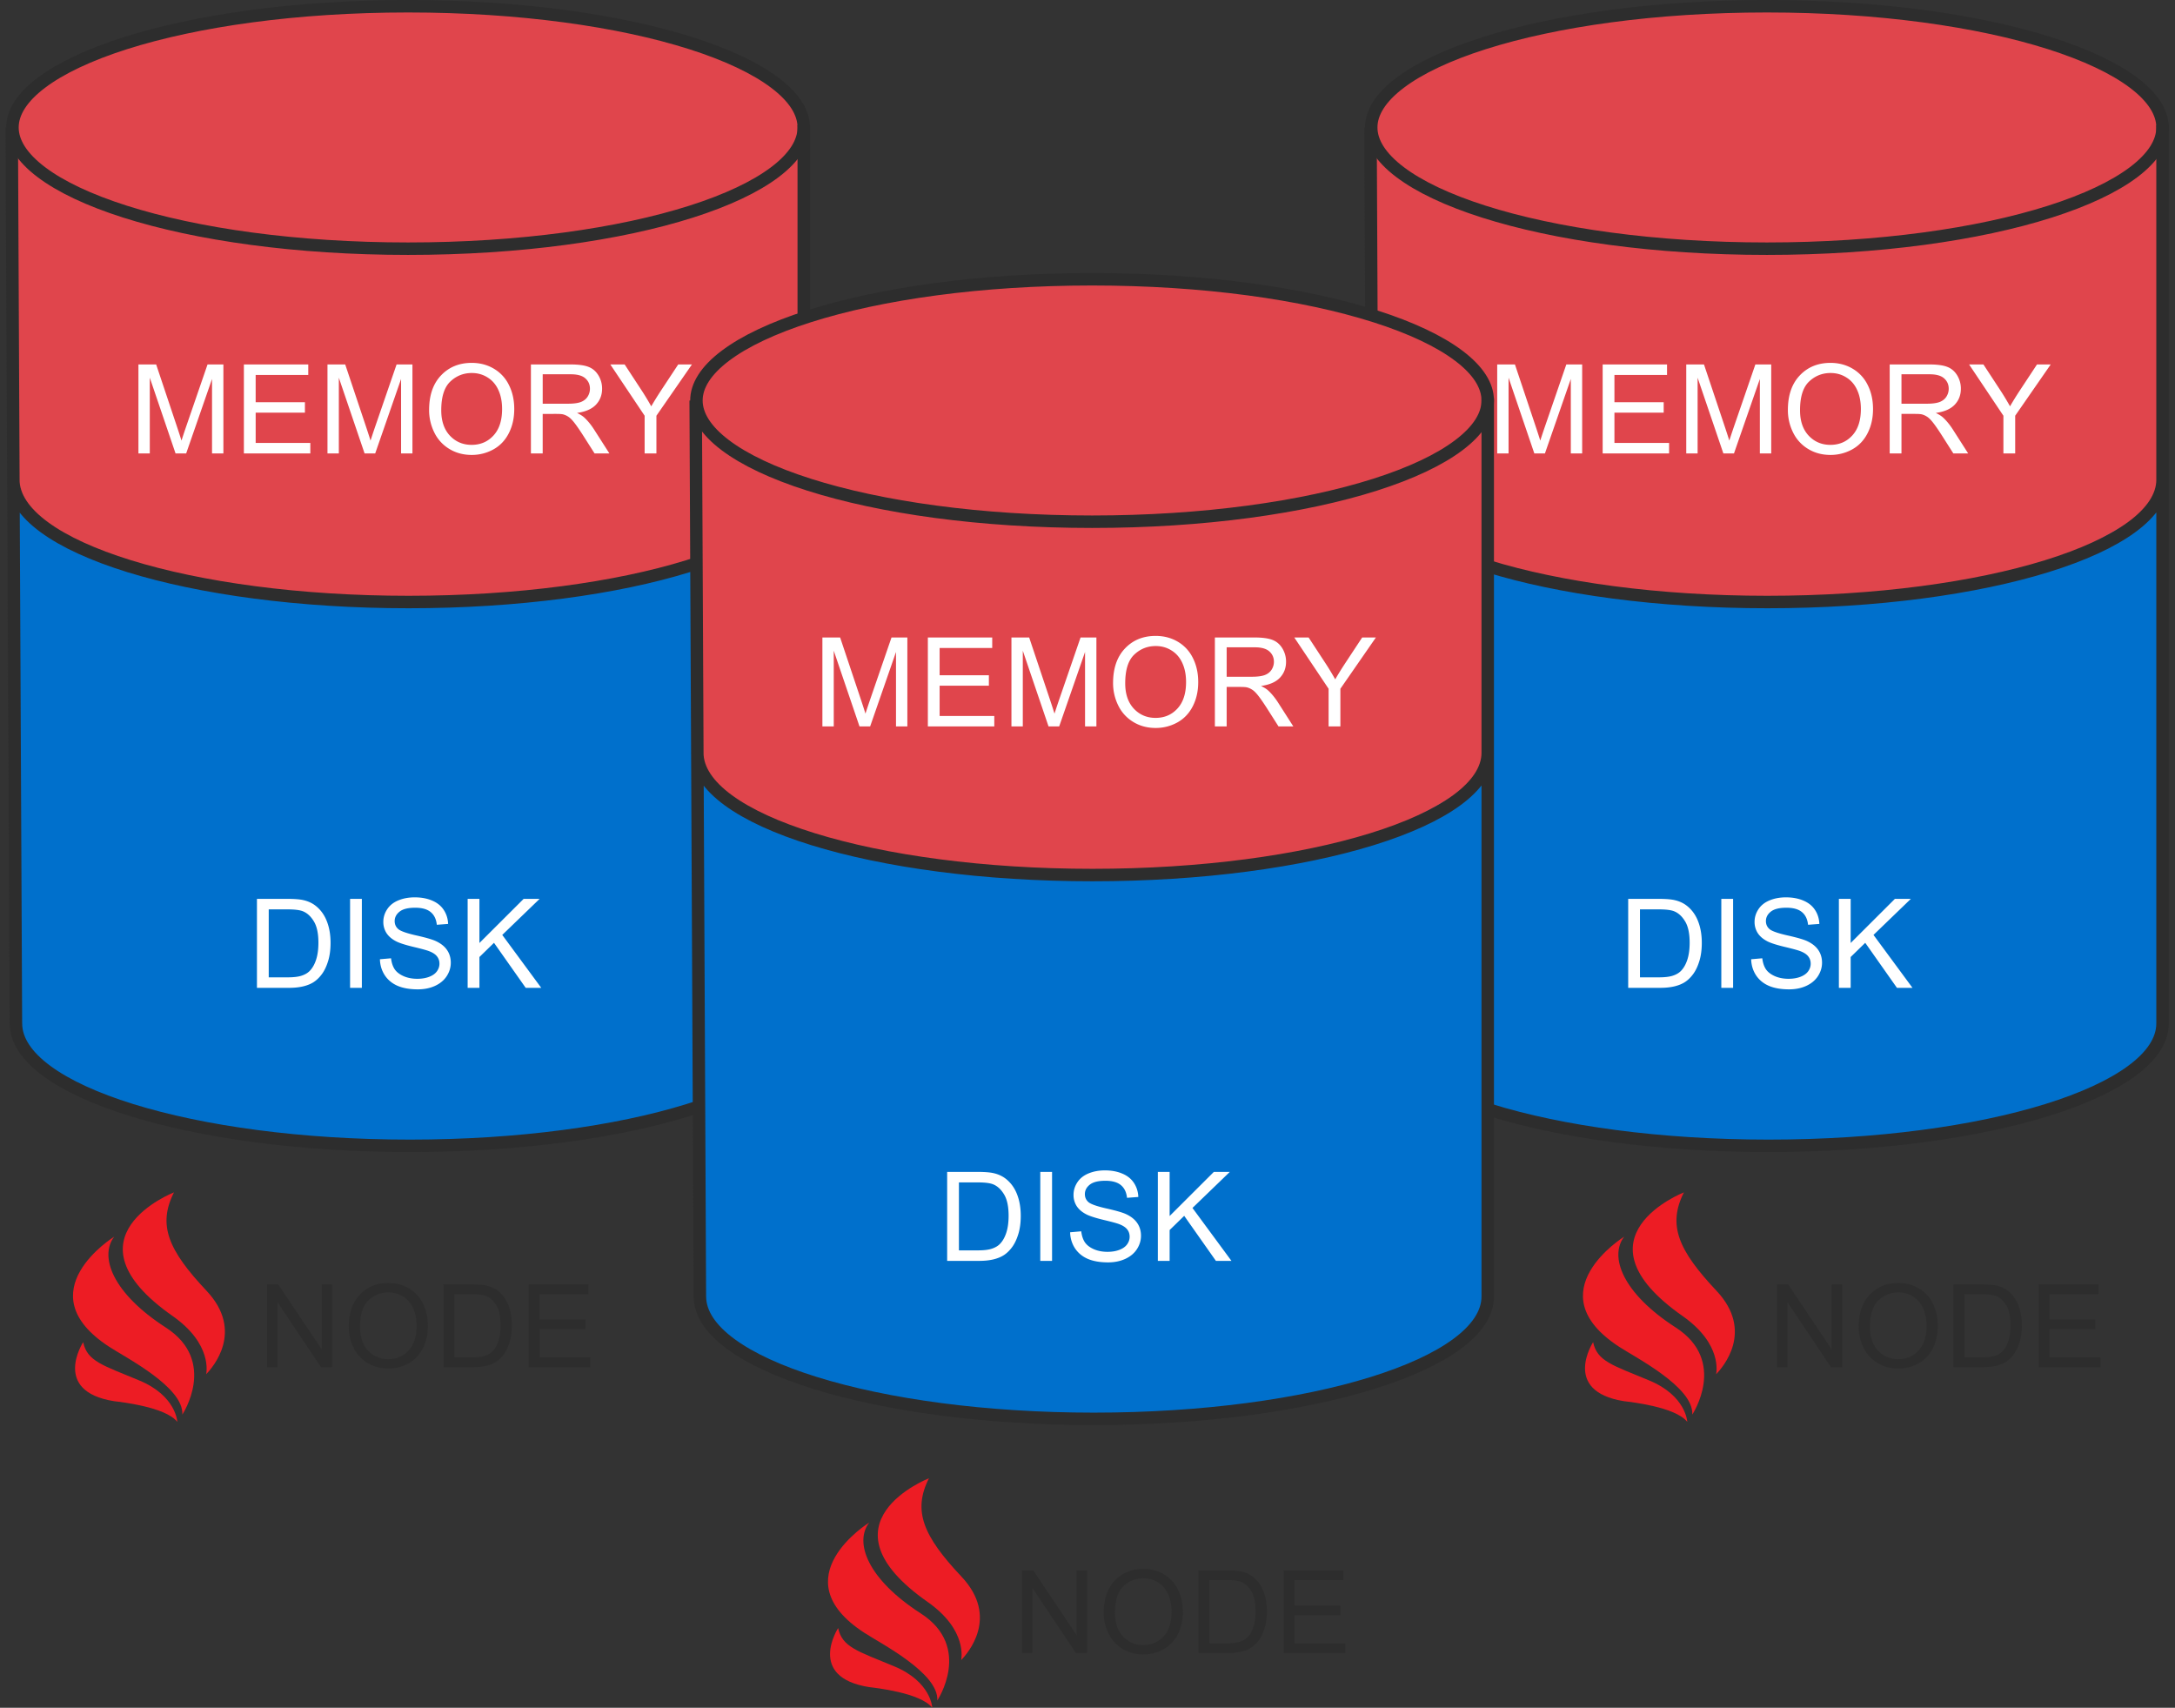 <svg width="349" height="274" fill="none" xmlns="http://www.w3.org/2000/svg"><rect width="100%" height="100%" fill="#333333" stroke="none"/><path d="M2.625 108.06V24.067s16.728 16.227 63.492 16.227c46.763 0 62.75-15.924 62.75-15.924v83.69c-19.509 28.638-117.362 20.08-126.242 0Z" fill="#E0454C"/><path d="M2.259 166.261V80.874s16.178 16.517 62.94 16.517c46.764 0 63.626-17.598 63.626-17.598v86.468c-19.887 24.931-114.463 20.257-126.566 0Z" fill="#0070CC"/><path d="M128.971 20.45c0 2.368-1.496 4.798-4.623 7.162-3.111 2.351-7.683 4.512-13.441 6.345-11.505 3.661-27.519 5.942-45.421 5.942-17.903 0-33.917-2.28-45.421-5.942-5.758-1.833-10.33-3.994-13.442-6.345C3.496 25.248 2 22.818 2 20.45c0-2.369 1.496-4.799 4.623-7.162 3.112-2.352 7.684-4.513 13.442-6.346C31.569 3.281 47.583 1 65.485 1c17.903 0 33.917 2.281 45.422 5.942 5.758 1.833 10.33 3.994 13.441 6.345 3.127 2.364 4.623 4.794 4.623 7.163Z" fill="#E0454C" stroke="#2D2D2D" stroke-width="2"/><path d="m1.88 20.45.674 143.75M128.972 20.083v144.118m0 0c0 10.847-28.298 19.64-63.206 19.64s-63.207-8.793-63.207-19.64M128.976 76.95c0 10.846-28.394 19.639-63.42 19.639-35.025 0-63.419-8.793-63.419-19.64" stroke="#2D2D2D" stroke-width="2"/><path d="M22.213 72.747V58.473h2.845l3.382 10.106c.312.942.539 1.646.682 2.113.162-.519.416-1.282.76-2.288l3.42-9.931h2.544v14.274h-1.823V60.8l-4.15 11.947h-1.706l-4.132-12.151v12.15h-1.822Zm16.921 0V58.473h10.33v1.684h-8.44v4.372h7.903v1.675h-7.902v4.858h8.77v1.685h-10.66Zm13.413 0V58.473h2.846l3.381 10.106c.312.942.54 1.646.682 2.113.162-.519.416-1.282.76-2.288l3.42-9.931h2.544v14.274h-1.822V60.8l-4.152 11.947h-1.705L54.37 60.596v12.15h-1.823Zm16.308-6.952c0-2.37.636-4.223 1.91-5.56 1.273-1.343 2.916-2.015 4.93-2.015 1.319 0 2.508.315 3.567.944a6.133 6.133 0 0 1 2.416 2.639c.559 1.123.838 2.398.838 3.826 0 1.448-.292 2.743-.877 3.885-.584 1.143-1.413 2.01-2.485 2.6a7.135 7.135 0 0 1-3.469.876c-1.344 0-2.546-.324-3.605-.974a6.268 6.268 0 0 1-2.407-2.658 8.05 8.05 0 0 1-.819-3.563Zm1.948.03c0 1.72.462 3.076 1.384 4.069.929.986 2.092 1.48 3.489 1.48 1.422 0 2.592-.5 3.508-1.5.922-1 1.383-2.417 1.383-4.254 0-1.162-.198-2.175-.594-3.038-.39-.87-.965-1.542-1.725-2.016-.753-.48-1.601-.72-2.543-.72-1.338 0-2.492.46-3.46 1.382-.96.916-1.442 2.447-1.442 4.596Zm14.387 6.922V58.473h6.335c1.273 0 2.241.13 2.904.39.662.253 1.192.704 1.588 1.353a4.05 4.05 0 0 1 .594 2.152c0 1.012-.328 1.866-.984 2.56-.656.695-1.67 1.136-3.04 1.325.5.24.88.477 1.14.71.552.507 1.075 1.14 1.569 1.899l2.485 3.885h-2.378l-1.89-2.97c-.553-.857-1.007-1.512-1.365-1.967-.357-.454-.678-.772-.964-.954a2.78 2.78 0 0 0-.858-.38c-.214-.045-.565-.068-1.052-.068H87.08v6.339h-1.89Zm1.891-7.975h4.064c.864 0 1.54-.087 2.027-.262.487-.182.857-.468 1.11-.857a2.34 2.34 0 0 0 .38-1.285c0-.675-.246-1.23-.74-1.665-.487-.435-1.26-.653-2.32-.653h-4.52v4.722Zm16.356 7.975V66.7l-5.505-8.227h2.299l2.816 4.303c.52.805 1.004 1.61 1.452 2.415.429-.746.949-1.587 1.559-2.522l2.768-4.196h2.202l-5.7 8.227v6.047h-1.891ZM41.23 158.49v-14.273h4.921c1.111 0 1.96.068 2.544.204.818.188 1.517.529 2.095 1.022.753.636 1.315 1.451 1.686 2.444.376.987.565 2.116.565 3.389 0 1.084-.127 2.044-.38 2.882-.254.837-.578 1.531-.975 2.083-.396.545-.831.977-1.306 1.295-.467.312-1.036.549-1.705.711-.662.162-1.426.243-2.29.243h-5.154Zm1.89-1.684h3.05c.943 0 1.68-.088 2.213-.263.54-.175.968-.422 1.286-.74.448-.448.796-1.048 1.043-1.801.253-.76.38-1.678.38-2.756 0-1.493-.247-2.638-.74-3.437-.488-.805-1.082-1.343-1.784-1.616-.507-.195-1.322-.292-2.446-.292h-3.001v10.905Zm13.053 1.684v-14.273h1.89v14.273h-1.89Zm4.79-4.586 1.783-.155c.084.714.28 1.301.584 1.762.312.454.793.824 1.443 1.11.65.279 1.38.419 2.192.419.721 0 1.358-.108 1.91-.322.552-.214.962-.506 1.228-.876.273-.377.41-.785.41-1.227 0-.448-.13-.837-.39-1.168-.26-.338-.69-.62-1.287-.847-.383-.15-1.23-.38-2.543-.692-1.312-.318-2.232-.616-2.758-.895-.682-.357-1.192-.799-1.53-1.325a3.302 3.302 0 0 1-.497-1.781c0-.721.205-1.393.614-2.016.41-.629 1.007-1.106 1.793-1.431.786-.325 1.66-.487 2.622-.487 1.058 0 1.99.172 2.796.516.812.338 1.436.838 1.871 1.5.435.662.67 1.411.702 2.249l-1.813.136c-.097-.902-.429-1.584-.994-2.045-.558-.46-1.387-.691-2.485-.691-1.143 0-1.978.211-2.504.633-.52.415-.78.918-.78 1.509 0 .513.186.935.556 1.266.364.331 1.312.672 2.845 1.022 1.54.344 2.596.646 3.167.906.832.383 1.446.869 1.842 1.46.396.584.594 1.259.594 2.025 0 .76-.217 1.477-.652 2.152-.436.669-1.063 1.191-1.881 1.568-.812.37-1.728.555-2.748.555-1.293 0-2.378-.189-3.255-.565-.87-.377-1.556-.941-2.056-1.694-.493-.76-.753-1.616-.78-2.571Zm14.075 4.586v-14.273h1.89v7.078l7.095-7.078h2.563L80.593 150l6.256 8.49h-2.495l-5.087-7.224-2.338 2.278v4.946h-1.89Z" fill="#fff"/><path d="M220.654 108.06V24.067s16.728 16.227 63.491 16.227 62.751-15.924 62.751-15.924v83.69c-19.509 28.638-117.362 20.08-126.242 0Z" fill="#E0454C"/><path d="M220.287 166.261V80.874s16.178 16.517 62.941 16.517c46.763 0 63.625-17.598 63.625-17.598v86.468c-19.886 24.931-114.462 20.257-126.566 0Z" fill="#0070CC"/><path d="M347 20.45c0 2.368-1.496 4.798-4.623 7.162-3.112 2.351-7.684 4.512-13.442 6.345-11.504 3.661-27.518 5.942-45.421 5.942-17.902 0-33.916-2.28-45.421-5.942-5.758-1.833-10.33-3.994-13.441-6.345-3.127-2.364-4.623-4.794-4.623-7.162 0-2.369 1.496-4.799 4.623-7.162 3.111-2.352 7.683-4.513 13.441-6.346C249.598 3.281 265.612 1 283.514 1c17.903 0 33.917 2.281 45.421 5.942 5.758 1.833 10.33 3.994 13.442 6.345 3.127 2.364 4.623 4.794 4.623 7.163Z" fill="#E0454C" stroke="#2D2D2D" stroke-width="2"/><path d="m219.909 20.45.674 143.751M347.001 20.083v144.118m0 0c0 10.847-28.298 19.64-63.207 19.64-34.908 0-63.206-8.793-63.206-19.64M347.004 76.95c0 10.846-28.394 19.639-63.419 19.639-35.026 0-63.419-8.793-63.419-19.64" stroke="#2D2D2D" stroke-width="2"/><path d="M240.242 72.747V58.473h2.845l3.382 10.106c.311.942.539 1.646.682 2.113.162-.519.416-1.282.76-2.288l3.42-9.931h2.543v14.274h-1.822V60.8l-4.151 11.947h-1.705l-4.132-12.151v12.15h-1.822Zm16.921 0V58.473h10.329v1.684h-8.439v4.372h7.903v1.675h-7.903v4.858h8.77v1.685h-10.66Zm13.413 0V58.473h2.845l3.382 10.106c.312.942.539 1.646.682 2.113.162-.519.416-1.282.76-2.288l3.42-9.931h2.544v14.274h-1.823V60.8l-4.151 11.947h-1.705l-4.132-12.151v12.15h-1.822Zm16.307-6.952c0-2.37.637-4.223 1.91-5.56 1.273-1.343 2.917-2.015 4.931-2.015 1.319 0 2.507.315 3.566.944a6.132 6.132 0 0 1 2.417 2.639c.559 1.123.838 2.398.838 3.826 0 1.448-.292 2.743-.877 3.885-.585 1.143-1.413 2.01-2.485 2.6a7.135 7.135 0 0 1-3.469.876c-1.345 0-2.546-.324-3.605-.974a6.263 6.263 0 0 1-2.407-2.658 8.046 8.046 0 0 1-.819-3.563Zm1.949.03c0 1.72.461 3.076 1.384 4.069.929.986 2.092 1.48 3.488 1.48 1.423 0 2.592-.5 3.508-1.5.923-1 1.384-2.417 1.384-4.254 0-1.162-.198-2.175-.594-3.038-.39-.87-.965-1.542-1.725-2.016-.754-.48-1.601-.72-2.543-.72-1.339 0-2.492.46-3.46 1.382-.961.916-1.442 2.447-1.442 4.596Zm14.388 6.922V58.473h6.334c1.273 0 2.241.13 2.903.39.663.253 1.193.704 1.589 1.353a4.05 4.05 0 0 1 .594 2.152c0 1.012-.328 1.866-.984 2.56-.656.695-1.67 1.136-3.04 1.325.5.24.88.477 1.14.71.552.507 1.075 1.14 1.569 1.899l2.485 3.885h-2.378l-1.891-2.97c-.552-.857-1.006-1.512-1.364-1.967-.357-.454-.679-.772-.964-.954a2.794 2.794 0 0 0-.858-.38c-.214-.045-.565-.068-1.052-.068h-2.193v6.339h-1.89Zm1.89-7.975h4.064c.864 0 1.539-.087 2.026-.262.488-.182.858-.468 1.111-.857.254-.396.38-.825.38-1.285 0-.675-.247-1.23-.74-1.665-.487-.435-1.261-.653-2.319-.653h-4.522v4.722Zm16.356 7.975V66.7l-5.506-8.227h2.3l2.816 4.303c.52.805 1.004 1.61 1.452 2.415.429-.746.949-1.587 1.559-2.522l2.768-4.196h2.202l-5.701 8.227v6.047h-1.89Zm-60.207 85.743v-14.273h4.921c1.111 0 1.959.068 2.544.204.818.188 1.516.529 2.095 1.022.753.636 1.315 1.451 1.685 2.444.377.987.566 2.116.566 3.389 0 1.084-.127 2.044-.38 2.882-.254.837-.579 1.531-.975 2.083-.396.545-.831.977-1.306 1.295-.467.312-1.036.549-1.705.711-.663.162-1.426.243-2.29.243h-5.155Zm1.891-1.684h3.05c.942 0 1.679-.088 2.212-.263.539-.175.968-.422 1.286-.74.448-.448.796-1.048 1.043-1.801.253-.76.38-1.678.38-2.756 0-1.493-.247-2.638-.741-3.437-.487-.805-1.082-1.343-1.783-1.616-.507-.195-1.322-.292-2.446-.292h-3.001v10.905Zm13.052 1.684v-14.273h1.891v14.273h-1.891Zm4.789-4.586 1.784-.155c.084.714.279 1.301.584 1.762.312.454.793.824 1.443 1.11.649.279 1.38.419 2.192.419.721 0 1.358-.108 1.91-.322.552-.214.961-.506 1.228-.876.273-.377.409-.785.409-1.227 0-.448-.13-.837-.39-1.168-.26-.338-.688-.62-1.286-.847-.383-.15-1.231-.38-2.543-.692-1.313-.318-2.232-.616-2.758-.895-.682-.357-1.192-.799-1.53-1.325a3.304 3.304 0 0 1-.497-1.781c0-.721.205-1.393.614-2.016.409-.629 1.007-1.106 1.793-1.431.786-.325 1.66-.487 2.621-.487 1.059 0 1.991.172 2.797.516.812.338 1.436.838 1.871 1.5.435.662.669 1.411.701 2.249l-1.812.136c-.097-.902-.429-1.584-.994-2.045-.559-.46-1.387-.691-2.485-.691-1.143 0-1.978.211-2.504.633-.52.415-.78.918-.78 1.509 0 .513.185.935.556 1.266.364.331 1.312.672 2.845 1.022 1.54.344 2.595.646 3.167.906.832.383 1.446.869 1.842 1.46.396.584.594 1.259.594 2.025 0 .76-.217 1.477-.653 2.152-.435.669-1.062 1.191-1.88 1.568-.812.37-1.728.555-2.748.555-1.293 0-2.378-.189-3.255-.565-.87-.377-1.556-.941-2.056-1.694-.494-.76-.754-1.616-.78-2.571Zm14.076 4.586v-14.273h1.891v7.078l7.094-7.078h2.562L300.621 150l6.256 8.49h-2.494l-5.087-7.224-2.338 2.278v4.946h-1.891Z" fill="#fff"/><path d="M139.475 244.281s-14.326 8.862-.825 17.66c2.597 1.714 12.017 6.479 11.749 10.889 0 0 5.71-8.569-2.638-13.961-8.575-5.517-10.719-11.411-8.286-14.588Z" fill="#ED1C24"/><path d="M134.487 261.21s-5.112 7.858 4.947 9.467c.99.125 8.266.899 10.162 3.323 0 0-.165-4.18-6.101-6.646-5.916-2.466-8.348-3.072-9.008-6.144Zm19.788-8.256c-6.143-6.52-7.854-10.554-5.215-15.778 0 0-18.325 7.147-.227 19.833 6.472 4.535 5.4 9.175 5.4 9.342 1.01-1.066 6.184-6.876.042-13.397Z" fill="#ED1C24"/><path d="M163.989 265.215v-13.263h1.802l6.972 10.413v-10.413h1.684v13.263h-1.802l-6.972-10.422v10.422h-1.684Zm13.116-6.46c0-2.201.592-3.923 1.775-5.165 1.183-1.249 2.71-1.873 4.581-1.873 1.225 0 2.33.292 3.314.877a5.7 5.7 0 0 1 2.245 2.452c.52 1.043.779 2.229.779 3.556 0 1.344-.271 2.548-.815 3.609-.543 1.062-1.313 1.867-2.309 2.416a6.626 6.626 0 0 1-3.223.814c-1.249 0-2.366-.302-3.35-.905a5.818 5.818 0 0 1-2.236-2.47 7.479 7.479 0 0 1-.761-3.311Zm1.811.027c0 1.599.428 2.859 1.286 3.782.863.917 1.943 1.375 3.241 1.375 1.322 0 2.408-.464 3.26-1.393.857-.929 1.285-2.247 1.285-3.954 0-1.079-.184-2.02-.552-2.822-.362-.808-.896-1.433-1.603-1.873-.7-.446-1.488-.669-2.363-.669-1.243 0-2.315.428-3.214 1.284-.893.851-1.34 2.274-1.34 4.27Zm13.388 6.433v-13.263h4.572c1.032 0 1.82.063 2.363.19.761.175 1.41.492 1.947.95.7.591 1.222 1.348 1.566 2.271.35.916.525 1.966.525 3.148 0 1.007-.117 1.9-.353 2.678-.235.778-.537 1.423-.905 1.936a4.864 4.864 0 0 1-1.213 1.203c-.435.29-.963.51-1.585.661-.616.15-1.325.226-2.128.226h-4.789Zm1.756-1.565h2.834c.875 0 1.561-.082 2.055-.245.501-.162.9-.392 1.196-.687.416-.416.739-.974.968-1.674.236-.705.354-1.559.354-2.56 0-1.387-.23-2.452-.689-3.194-.452-.748-1.005-1.248-1.656-1.501-.471-.181-1.229-.272-2.273-.272h-2.789v10.133Zm11.912 1.565v-13.263h9.598v1.565h-7.841v4.062h7.343v1.556h-7.343v4.515h8.148v1.565h-9.905Z" fill="#2D2D2D"/><path d="M18.331 198.412s-14.325 8.861-.824 17.659c2.597 1.714 12.017 6.479 11.749 10.889 0 0 5.71-8.569-2.639-13.961-8.574-5.517-10.718-11.411-8.286-14.587Z" fill="#ED1C24"/><path d="M13.344 215.34s-5.112 7.858 4.947 9.467c.99.126 8.265.899 10.162 3.323 0 0-.165-4.179-6.101-6.646-5.916-2.466-8.348-3.072-9.008-6.144Zm19.788-8.255c-6.143-6.521-7.854-10.554-5.215-15.779 0 0-18.325 7.147-.227 19.833 6.472 4.535 5.4 9.175 5.4 9.342 1.01-1.066 6.184-6.876.041-13.396Z" fill="#ED1C24"/><path d="M42.846 219.345v-13.263h1.802l6.971 10.413v-10.413h1.684v13.263h-1.801l-6.972-10.422v10.422h-1.684Zm13.116-6.459c0-2.202.591-3.924 1.774-5.166 1.184-1.249 2.71-1.873 4.582-1.873 1.225 0 2.33.293 3.314.878a5.7 5.7 0 0 1 2.245 2.451c.52 1.044.779 2.229.779 3.556 0 1.345-.272 2.548-.815 3.61-.543 1.061-1.313 1.866-2.309 2.415a6.627 6.627 0 0 1-3.223.814c-1.25 0-2.366-.301-3.35-.904a5.825 5.825 0 0 1-2.237-2.47 7.48 7.48 0 0 1-.76-3.311Zm1.81.027c0 1.598.43 2.859 1.286 3.781.864.917 1.944 1.376 3.242 1.376 1.322 0 2.408-.465 3.26-1.394.856-.928 1.285-2.246 1.285-3.953 0-1.08-.184-2.021-.552-2.823-.362-.808-.897-1.432-1.603-1.873-.7-.446-1.488-.669-2.363-.669-1.243 0-2.315.428-3.214 1.285-.894.85-1.34 2.273-1.34 4.27Zm13.388 6.432v-13.263h4.573c1.032 0 1.82.064 2.363.19.76.175 1.41.492 1.947.95.7.591 1.222 1.348 1.566 2.271.35.917.525 1.966.525 3.148 0 1.008-.117 1.9-.353 2.678-.235.778-.537 1.424-.905 1.936-.369.507-.773.908-1.214 1.204-.434.289-.962.509-1.584.66-.616.151-1.325.226-2.128.226h-4.79Zm1.757-1.565h2.834c.875 0 1.56-.081 2.055-.244.501-.163.9-.392 1.195-.688.417-.416.74-.974.97-1.673.235-.706.352-1.56.352-2.561 0-1.387-.229-2.451-.688-3.193-.453-.748-1.005-1.249-1.657-1.502-.47-.181-1.228-.271-2.272-.271h-2.79v10.132Zm11.912 1.565v-13.263h9.597v1.566h-7.84v4.062h7.342v1.556h-7.343v4.514h8.15v1.565h-9.906Z" fill="#2D2D2D"/><path d="M260.618 198.412s-14.326 8.861-.825 17.659c2.597 1.714 12.017 6.479 11.749 10.889 0 0 5.71-8.569-2.638-13.961-8.575-5.517-10.718-11.411-8.286-14.587Z" fill="#ED1C24"/><path d="M255.63 215.34s-5.111 7.858 4.947 9.467c.99.126 8.266.899 10.162 3.323 0 0-.165-4.179-6.101-6.646-5.916-2.466-8.348-3.072-9.008-6.144Zm19.788-8.255c-6.142-6.521-7.853-10.554-5.215-15.779 0 0-18.324 7.147-.227 19.833 6.473 4.535 5.401 9.175 5.401 9.342 1.01-1.066 6.183-6.876.041-13.396Z" fill="#ED1C24"/><path d="M285.132 219.345v-13.263h1.802l6.972 10.413v-10.413h1.684v13.263h-1.802l-6.972-10.422v10.422h-1.684Zm13.116-6.459c0-2.202.592-3.924 1.775-5.166 1.183-1.249 2.71-1.873 4.581-1.873 1.226 0 2.33.293 3.314.878a5.7 5.7 0 0 1 2.246 2.451c.519 1.044.778 2.229.778 3.556 0 1.345-.271 2.548-.814 3.61-.544 1.061-1.313 1.866-2.309 2.415a6.63 6.63 0 0 1-3.224.814c-1.249 0-2.366-.301-3.35-.904a5.824 5.824 0 0 1-2.236-2.47 7.482 7.482 0 0 1-.761-3.311Zm1.811.027c0 1.598.429 2.859 1.286 3.781.863.917 1.944 1.376 3.241 1.376 1.322 0 2.409-.465 3.26-1.394.857-.928 1.286-2.246 1.286-3.953 0-1.08-.184-2.021-.553-2.823-.362-.808-.896-1.432-1.602-1.873-.701-.446-1.488-.669-2.363-.669-1.244 0-2.315.428-3.215 1.285-.893.85-1.34 2.273-1.34 4.27Zm13.388 6.432v-13.263h4.572c1.033 0 1.82.064 2.364.19.76.175 1.409.492 1.946.95.7.591 1.223 1.348 1.567 2.271.35.917.525 1.966.525 3.148 0 1.008-.118 1.9-.353 2.678-.236.778-.538 1.424-.906 1.936-.368.507-.772.908-1.213 1.204-.435.289-.963.509-1.585.66-.615.151-1.325.226-2.127.226h-4.79Zm1.756-1.565h2.834c.876 0 1.561-.081 2.056-.244.501-.163.899-.392 1.195-.688.416-.416.739-.974.969-1.673.235-.706.353-1.56.353-2.561 0-1.387-.229-2.451-.688-3.193-.453-.748-1.005-1.249-1.657-1.502-.471-.181-1.229-.271-2.273-.271h-2.789v10.132Zm11.912 1.565v-13.263h9.598v1.566h-7.841v4.062h7.343v1.556h-7.343v4.514h8.149v1.565h-9.906Z" fill="#2D2D2D"/><path d="M112.375 151.866V67.873S129.102 84.1 175.866 84.1c46.763 0 62.75-15.925 62.75-15.925v83.691c-19.509 28.638-117.362 20.08-126.241 0Z" fill="#E0454C"/><path d="M112.008 210.067V124.68s16.178 16.517 62.941 16.517c46.763 0 63.625-17.599 63.625-17.599v86.469c-19.887 24.931-114.463 20.256-126.566 0Z" fill="#0070CC"/><path d="M238.72 64.255c0 2.369-1.496 4.799-4.623 7.163-3.111 2.351-7.683 4.512-13.441 6.344-11.505 3.662-27.519 5.943-45.421 5.943-17.903 0-33.917-2.281-45.421-5.942-5.758-1.833-10.33-3.994-13.442-6.346-3.127-2.363-4.623-4.793-4.623-7.162 0-2.368 1.496-4.798 4.623-7.162 3.112-2.352 7.684-4.512 13.442-6.345 11.504-3.661 27.518-5.942 45.421-5.942 17.902 0 33.916 2.28 45.421 5.942 5.758 1.833 10.33 3.994 13.441 6.345 3.127 2.364 4.623 4.794 4.623 7.162Z" fill="#E0454C" stroke="#2D2D2D" stroke-width="2"/><path d="m111.629 64.255.674 143.752M238.721 63.889v144.118m0 0c0 10.846-28.298 19.639-63.206 19.639s-63.207-8.793-63.207-19.639m126.417-87.252c0 10.847-28.394 19.64-63.42 19.64-35.025 0-63.419-8.793-63.419-19.64" stroke="#2D2D2D" stroke-width="2"/><path d="M131.962 116.552v-14.273h2.846l3.381 10.106c.312.941.539 1.646.682 2.113.162-.519.416-1.282.76-2.288l3.42-9.931h2.544v14.273h-1.823v-11.946l-4.151 11.946h-1.705l-4.132-12.151v12.151h-1.822Zm16.921 0v-14.273h10.329v1.684h-8.438v4.372h7.902v1.675h-7.902v4.858h8.77v1.684h-10.661Zm13.413 0v-14.273h2.846l3.381 10.106c.312.941.539 1.646.682 2.113.163-.519.416-1.282.76-2.288l3.421-9.931h2.543v14.273h-1.822v-11.946l-4.152 11.946h-1.705l-4.131-12.151v12.151h-1.823Zm16.307-6.951c0-2.37.637-4.223 1.91-5.56 1.274-1.344 2.917-2.015 4.931-2.015 1.319 0 2.508.314 3.567.944a6.136 6.136 0 0 1 2.416 2.639c.559 1.123.838 2.398.838 3.826 0 1.448-.292 2.743-.877 3.885-.584 1.142-1.413 2.009-2.485 2.6a7.137 7.137 0 0 1-3.469.876c-1.344 0-2.546-.325-3.605-.974a6.268 6.268 0 0 1-2.407-2.658 8.046 8.046 0 0 1-.819-3.563Zm1.949.029c0 1.72.462 3.077 1.384 4.07.929.986 2.092 1.48 3.489 1.48 1.422 0 2.592-.5 3.508-1.5.922-.999 1.383-2.418 1.383-4.255 0-1.162-.198-2.174-.594-3.037-.39-.87-.965-1.542-1.725-2.016-.753-.48-1.601-.72-2.543-.72-1.338 0-2.491.46-3.459 1.382-.962.915-1.443 2.447-1.443 4.596Zm14.388 6.922v-14.273h6.334c1.273 0 2.241.13 2.904.389.662.253 1.192.705 1.588 1.354a4.05 4.05 0 0 1 .594 2.151c0 1.013-.328 1.867-.984 2.561-.656.695-1.669 1.136-3.04 1.324.5.24.88.477 1.14.711.552.506 1.075 1.139 1.569 1.899l2.485 3.884h-2.378l-1.89-2.969c-.553-.857-1.007-1.513-1.365-1.967-.357-.454-.678-.772-.964-.954a2.791 2.791 0 0 0-.858-.38c-.214-.045-.565-.068-1.052-.068h-2.193v6.338h-1.89Zm1.89-7.974h4.064c.864 0 1.539-.087 2.027-.263.487-.181.857-.467 1.11-.856.254-.396.381-.825.381-1.286 0-.675-.247-1.23-.741-1.665-.487-.434-1.26-.652-2.319-.652h-4.522v4.722Zm16.356 7.974v-6.046l-5.505-8.227h2.299l2.816 4.303c.52.805 1.004 1.61 1.452 2.415.429-.746.949-1.587 1.559-2.522l2.768-4.196h2.202l-5.7 8.227v6.046h-1.891Zm-61.206 85.744v-14.274h4.921c1.111 0 1.958.068 2.543.205.819.188 1.517.529 2.095 1.022.754.636 1.316 1.451 1.686 2.444.377.987.565 2.116.565 3.388 0 1.084-.127 2.045-.38 2.882-.253.838-.578 1.532-.974 2.084-.397.545-.832.977-1.306 1.295-.468.311-1.036.548-1.705.711-.663.162-1.426.243-2.29.243h-5.155Zm1.89-1.684h3.05c.942 0 1.679-.088 2.212-.263.539-.176.968-.422 1.286-.74.449-.448.796-1.049 1.043-1.802.253-.759.38-1.678.38-2.755 0-1.493-.247-2.639-.74-3.437-.488-.805-1.082-1.344-1.784-1.616-.506-.195-1.322-.292-2.446-.292h-3.001v10.905Zm13.053 1.684v-14.274h1.89v14.274h-1.89Zm4.789-4.586 1.783-.156c.085.714.279 1.302.585 1.763.312.454.792.824 1.442 1.11.65.279 1.38.418 2.192.418.722 0 1.358-.107 1.91-.321.553-.214.962-.506 1.228-.876.273-.377.409-.786.409-1.227 0-.448-.129-.838-.389-1.169-.26-.337-.689-.619-1.287-.847-.383-.149-1.231-.379-2.543-.691-1.312-.318-2.231-.617-2.758-.896-.682-.357-1.192-.798-1.529-1.324a3.297 3.297 0 0 1-.497-1.782c0-.72.204-1.392.613-2.015.41-.63 1.007-1.107 1.793-1.431.787-.325 1.66-.487 2.622-.487 1.059 0 1.991.172 2.796.516.812.337 1.436.837 1.871 1.499.436.662.669 1.412.702 2.249l-1.813.137c-.097-.903-.428-1.584-.993-2.045-.559-.461-1.387-.691-2.485-.691-1.144 0-1.978.211-2.505.633-.519.415-.779.918-.779 1.509 0 .513.185.934.555 1.266.364.331 1.312.671 2.846 1.022 1.539.344 2.595.646 3.167.905.831.383 1.445.87 1.841 1.461.397.584.595 1.259.595 2.025 0 .759-.218 1.477-.653 2.152-.435.668-1.062 1.191-1.881 1.567-.812.37-1.728.555-2.748.555-1.293 0-2.377-.188-3.254-.564-.871-.377-1.556-.942-2.057-1.695-.493-.759-.753-1.616-.779-2.57Zm14.076 4.586v-14.274h1.89v7.079l7.094-7.079h2.563l-5.993 5.784 6.256 8.49h-2.495l-5.086-7.225-2.339 2.279v4.946h-1.89Z" fill="#fff"/></svg>